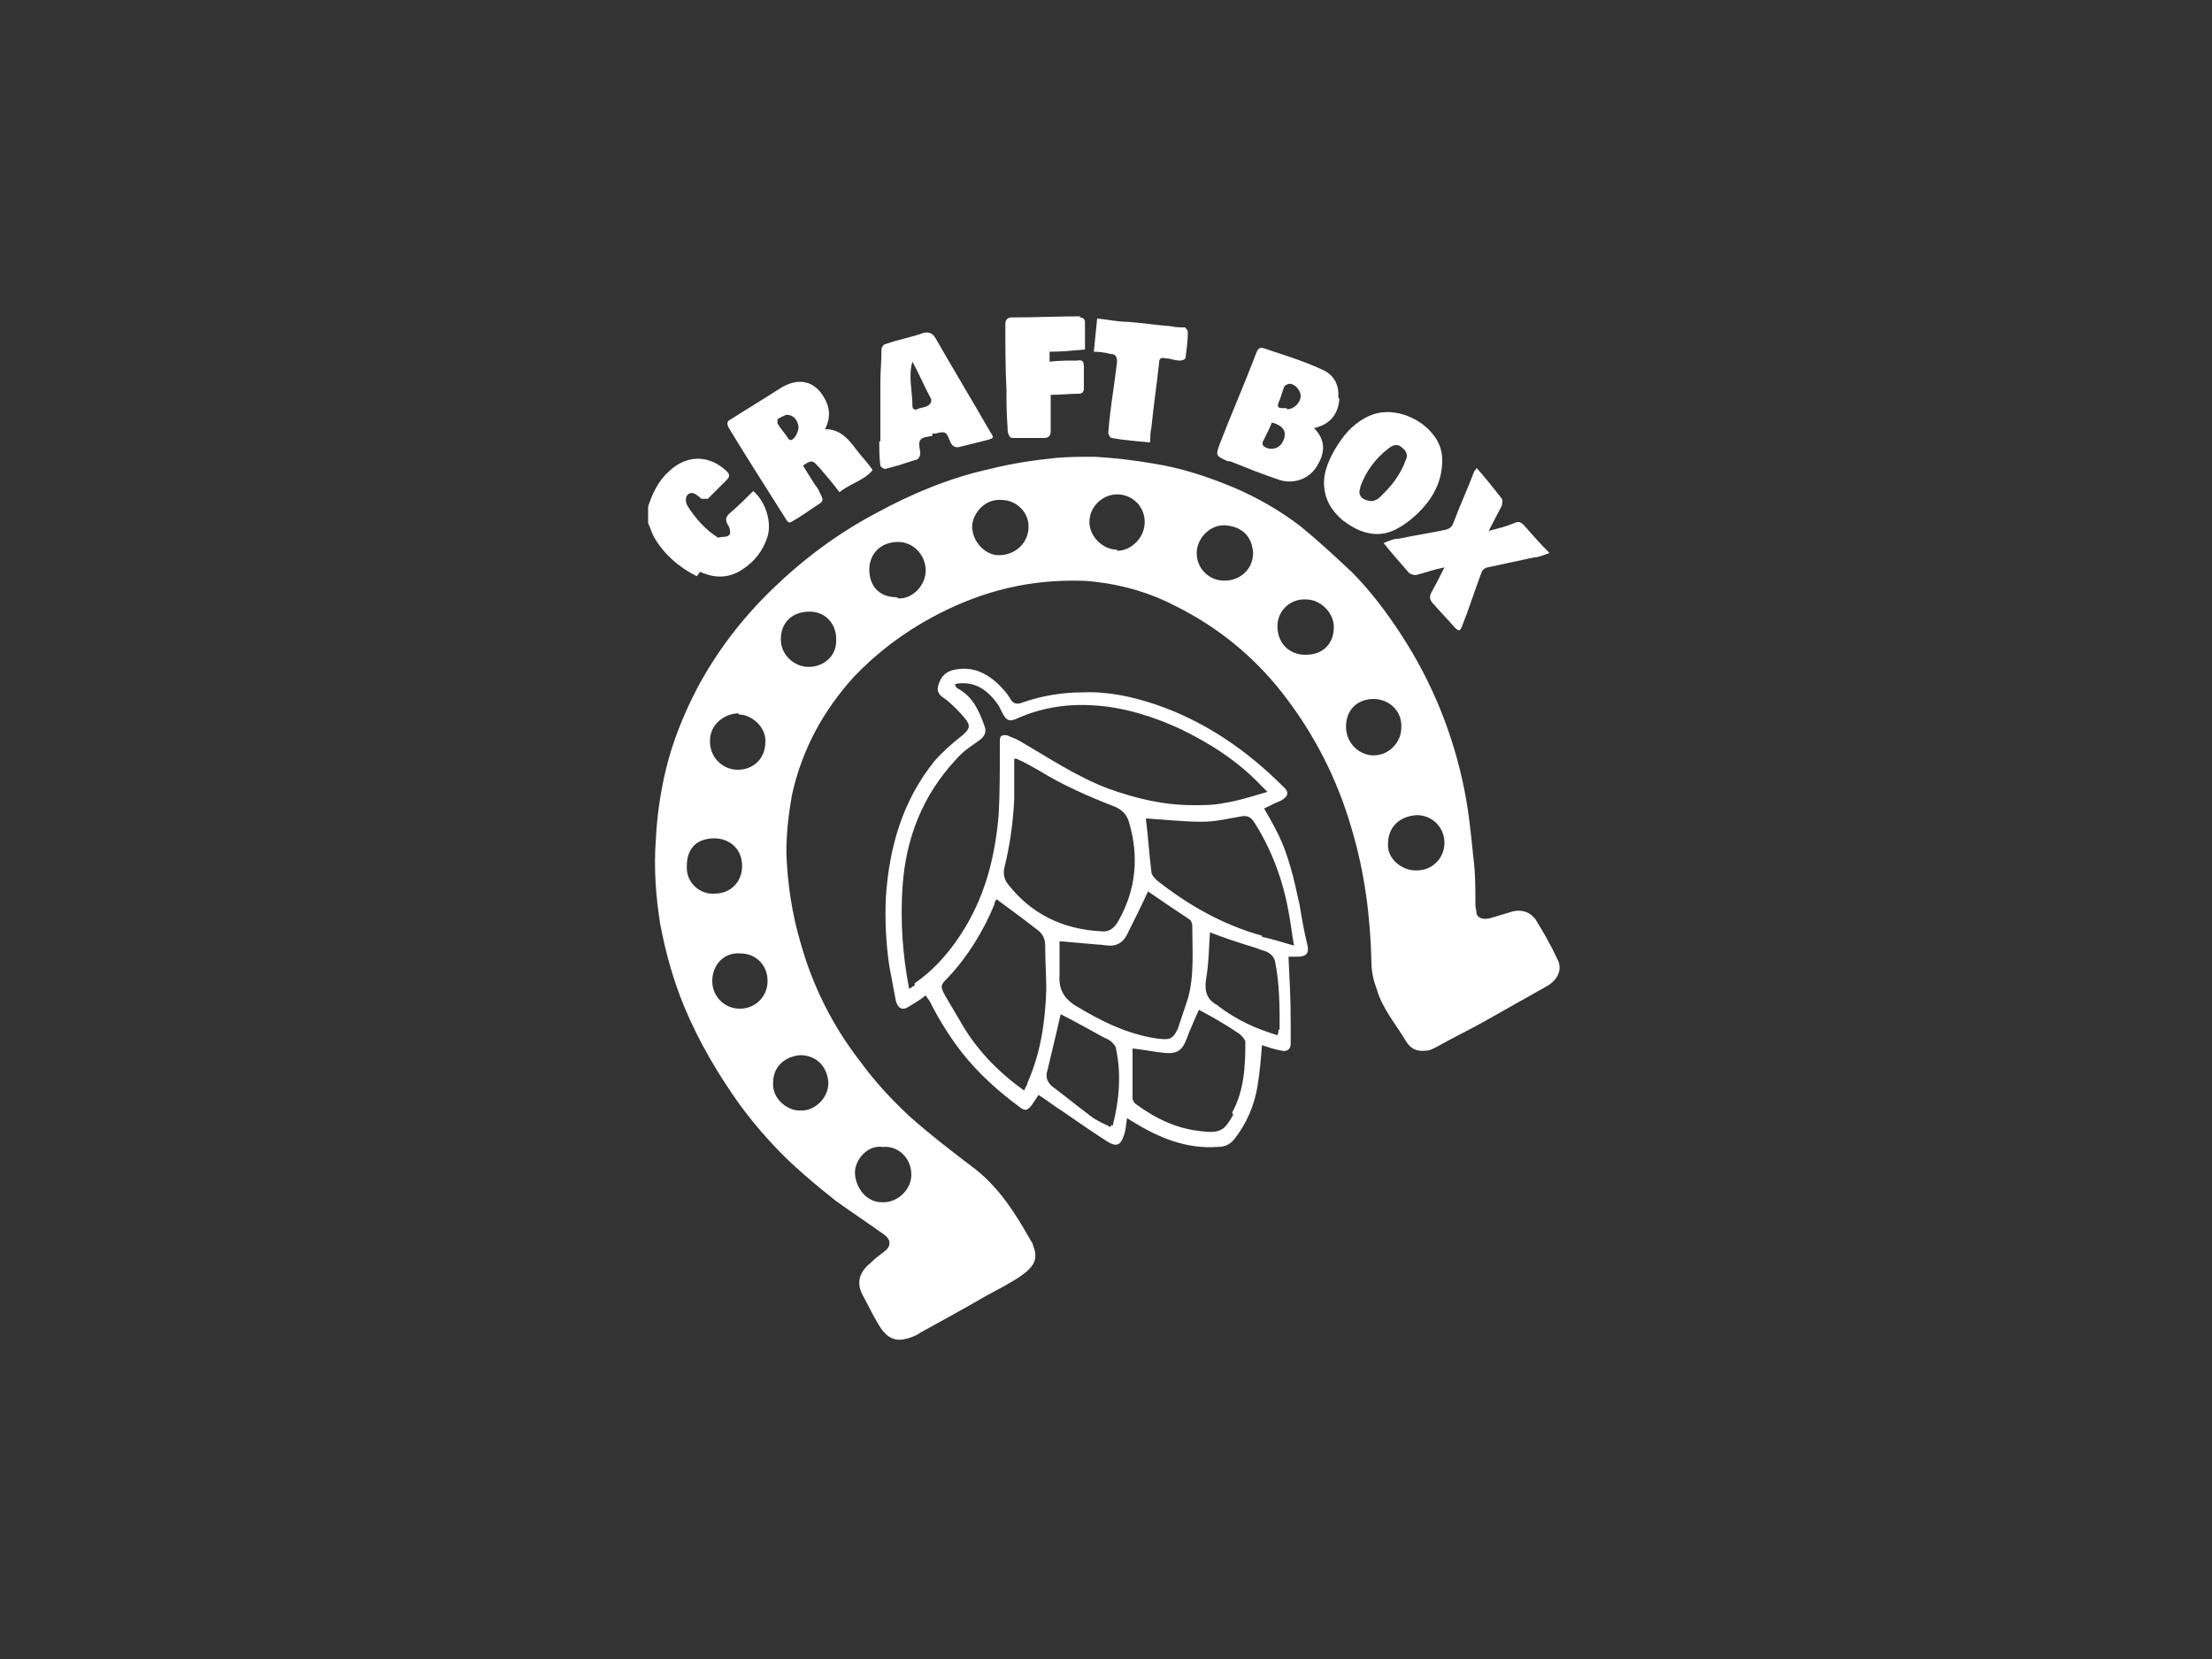 <?xml version="1.0" encoding="UTF-8"?>
<svg id="Layer_1" data-name="Layer 1" xmlns="http://www.w3.org/2000/svg" version="1.1" viewBox="0 0 200 150">
  <rect x="0" y="0" width="200" height="150" fill="#333333" stroke="none"/>
  <defs>
    <style>
      .cls-1 {
        fill: #fff;
        stroke-width: 0px;
      }
    </style>
  </defs>
  <path class="cls-1" d="M121.5,47.1c1.4,1.1,3.2,1.7,5,.6.7-.4,1.3-.9,1.8-1.4,1.3-1.3,2.1-2.8,2.1-4.7,0-.9-.3-1.7-.9-2.4-1.2-1.5-3.7-2.5-5.7-1.6-1.5.7-2.4,1.8-3.2,3.2-.6,1.1-1.1,2.3-.8,3.7.2,1.1.9,2,1.8,2.7ZM123,44c.5-1.4,1.4-2.6,2.6-3.5.4-.3.8-.4,1.2,0,.4.3.5.7.3,1.1-.5,1.4-1.4,2.5-2.5,3.5-.2.1-.4.2-.5.2-.9,0-1.4-.5-1.1-1.2Z"/>
  <path class="cls-1" d="M100.2,39.1c0,.2.2.5.3.5,1.1.2,2.3.3,3.5.4,0-.5,0-.9.1-1.3.2-2,.5-4,.7-5.9,0-.4.2-.5.6-.4.4,0,.8.2,1.3.2.2,0,.5-.1.5-.3.1-.8.2-1.5.2-2.3,0-.1-.2-.4-.3-.4-.4,0-.8,0-1.2-.1-1.3-.1-2.6-.3-3.9-.4-.9,0-1.8-.2-2.8-.3-.1,1-.2,2-.3,3,.6,0,1.1.1,1.5.2.4,0,.6.2.6.7-.1.8-.2,1.6-.3,2.3-.2,1.4-.4,2.8-.5,4.2Z"/>
  <path class="cls-1" d="M129.6,54.6c.6.7,1.3,1.4,1.9,2.1.4.4.5.4.7-.1.6-1.5,1.1-3.1,1.7-4.7.1-.3.2-.5.6-.6,1.4-.3,2.8-.6,4.2-.9.4,0,.8-.2,1.4-.4-.9-.9-1.6-1.7-2.3-2.5-.3-.3-.5-.4-.9-.2-.7.3-1.5.5-2.3.7.4-.8.8-1.5,1.2-2.3,0-.2.1-.4,0-.6-.7-.9-1.5-1.9-2.3-2.8,0,.1-.1.2-.2.3-.6,1.6-1.3,3.1-1.9,4.7-.1.3-.3.5-.7.6-1.4.3-2.8.5-4.2.8-.5,0-.9.2-1.4.4.8,1,1.6,1.9,2.3,2.7.1.1.4.2.6.2.8-.2,1.6-.5,2.6-.7-.4.8-.8,1.6-1.2,2.3-.2.4-.1.6.1.9Z"/>
  <path class="cls-1" d="M74.1,42.3c.6.7,1.2,1.4,1.8,2.2,1-.8,2.3-1.1,3-2-.4-.6-.8-1-1.2-1.5-.8-1-1.5-2.2-3.1-2.2.4-.8.5-1.6.1-2.5-.9-1.9-2.5-2.3-4.3-1.1-1.4.9-2.9,1.8-4.3,2.7-.4.2-.4.4-.2.8,1.7,2.8,3.5,5.6,5.2,8.3.2.3.3.3.6.1.7-.4,1.4-.9,2-1.3.8-.5.8-.5.4-1.3-.1-.3-.3-.5-.5-.8-.3-.5-.7-1.1-1-1.6.7-.5.9-.5,1.3,0ZM71.7,39.8c-.1,0-.3,0-.4-.1-.3-.5-.7-.9-1-1.4,0,0,0-.3,0-.4.3-.2.6-.3.8-.4.6,0,1,.4,1.1,1.1,0,.4-.3,1.1-.7,1.2Z"/>
  <path class="cls-1" d="M84.3,39.2c0,0,.2,0,.3,0,1-.3,1,0,1.3.7.2.5.5.6.9.5.8-.2,1.6-.4,2.4-.6.7-.2.7-.2.3-.8-1.6-2.8-3.3-5.6-4.9-8.4-.3-.5-.6-.6-1.1-.5-1.1.4-2.3.6-3.4,1-.2,0-.4.3-.4.5,0,1-.1,2-.1,3,0,1.8,0,3.5,0,5.3h-.1c0,.7,0,1.5.1,2.2,0,.1.3.3.4.3.9-.2,1.8-.5,2.7-.8.3,0,.5-.3.5-.6,0-.4-.2-.9,0-1.2.2-.3.7-.3,1.1-.4ZM83,37c-.3.1-.5,0-.5-.3,0-1.3-.4-2.7,0-4,.6,1.1,1.1,2.3,1.7,3.4,0,0,0,.1,0,.2-.2.6-.9.5-1.3.7Z"/>
  <path class="cls-1" d="M97.7,28.6c-2.1,0-4.1.1-6.2.1-.4,0-.6.2-.6.6,0,2,0,4,.1,5.9,0,1.1,0,2.2.1,3.4,0,.2,0,.5.1.7,0,.1.2.3.3.3,1,0,1.9,0,2.9,0,.4,0,.6-.2.6-.6,0-.4,0-.9,0-1.3,0-.7,0-1.3,0-2,.9,0,1.7-.1,2.5-.1.3,0,.5-.1.5-.5,0-.6,0-1.3,0-1.9,0-.5-.1-.7-.6-.6-.8,0-1.7,0-2.5.1v-.9c1.1,0,2.1-.1,3.2-.2,0-.8,0-1.6,0-2.4,0-.3-.1-.5-.5-.5Z"/>
  <path class="cls-1" d="M121,35.9c.1-1.2-.5-2.1-1.5-2.5-1.5-.7-3.1-1.2-4.6-1.7-1.1-.4-1.1-.4-1.5.7-1,2.6-2.1,5.1-3.1,7.7-.4,1.1-.4,1.1.7,1.6,0,0,.1,0,.2,0,1.5.6,3,1.2,4.5,1.7,1.3.4,2.7-.1,3.4-1.3.6-1,.9-2.2-.3-3.4.2,0,.3-.1.4-.1,1.2-.4,1.8-1.3,1.9-2.5ZM116,39.9c-.3.7-1.2.9-1.8.4,0,0-.1-.3,0-.4.3-.6.6-1.2.8-1.7,1.1.3,1.4.9,1,1.7ZM116.3,36.9c0,0-.2,0-.4,0-.4,0-.4-.2-.3-.5.2-.4.3-.9.5-1.4,0-.1.3-.3.5-.3.5,0,1,.6,1,1.1,0,.6-.6,1.2-1.2,1.2Z"/>
  <path class="cls-1" d="M63.3,51.7c1.3.6,2.6.6,3.8-.2,1.1-.7,1.9-1.7,2.3-3,.4-1.3-.2-3.2-1.3-4.1-.6.6-1.3,1.3-2,1.9-.5.4-.6.7-.2,1.3.1.2.2.7,0,.8-.2.2-.6.1-.9.2,0,0-.1,0-.1,0-1.1-.7-2-1.7-2.7-2.8-.2-.3-.3-.8,0-1.1.4-.3.7,0,1,.2,0,0,.2.2.2.2.2,0,.4,0,.6,0,.6-.6,1.2-1.2,1.7-1.7.3-.3.3-.5,0-.8-1.6-1.5-3.6-1.5-5.2,0-1,.9-1.5,2-1.9,3.2v1.5c.2.4.3.8.5,1.2.9,1.6,2.3,2.8,3.9,3.6Z"/>
  <path class="cls-1" d="M138.8,83.1c-.4-.6-1.2-.9-2-.7-.7.2-1.3.4-2,.6-.7.2-1.2,0-1.3-.4,0-.3-.1-.5-.1-.8,0-1.5,0-2.9-.2-4.4-.2-2-.4-4-.8-6-1-5-2.9-9.7-5.7-14-1.3-2-2.8-4-4.5-5.7-1.5-1.4-3-2.8-4.6-4.1-1.8-1.4-3.9-2.6-6-3.5-2.4-1-4.8-1.8-7.4-2.2-1.7-.3-3.5-.5-5.2-.6-1.2,0-2.4,0-3.5.1-2,.2-4,.5-6,1-3.6.8-7,2.2-10.3,4-3.4,1.8-6.5,4.1-9.3,6.8-2.8,2.7-5.1,5.7-6.9,9.1-1.2,2.3-2.2,4.8-2.8,7.3-.5,2.1-.8,4.2-.9,6.3-.2,2.6,0,5.2.4,7.7.5,2.6,1.2,5.1,2.2,7.5,1.3,3.1,3,6,5,8.8,1.7,2.3,3.6,4.4,5.8,6.3.9.8,1.9,1.6,2.9,2.4,1.4,1,2.9,2,4.3,3,.7.5.7,1.1,0,1.6-.4.3-.8.6-1.2,1-1,.8-1.3,1.8-.7,2.9.5.9.9,1.8,1.4,2.6.5.9,1.2,1.6,2.3,1.4.5-.1,1.1-.3,1.5-.6,2-1.1,4-2.2,5.9-3.3,1.1-.6,2.3-1.2,3.3-1.9,1.1-.8,1.5-1.5,1-2.7,0-.2-.2-.4-.3-.6-1.3-2.3-2.7-4.5-4.8-6.2-2.1-1.6-4.2-3.2-6.1-4.9-1.6-1.5-3.1-3.1-4.4-4.9-2.5-3.2-4.3-6.8-5.4-10.7-.8-2.7-1.2-5.4-1.3-8.2,0-1.8.2-3.5.5-5.2.9-4.1,2.8-7.6,5.6-10.7,2.1-2.2,4.5-4,7.1-5.4,3.9-2.1,8-3.3,12.7-3.3.5,0,1.3,0,2,.1,2.6.3,5,1,7.3,2.2,3.8,1.9,7,4.5,9.6,7.8,2.9,3.7,5,7.8,6.3,12.3,1.2,4,1.7,8,1.8,12.1,0,.9.2,1.7.5,2.5.5,1.7,1.7,3.1,2.6,4.6.4.7,1,1,1.8.9.4,0,.7-.2,1.1-.4,1.4-.8,2.9-1.5,4.3-2.3,1.8-1,3.7-2.1,5.5-3.1,1.1-.6,1.5-1.6,1-2.5-.6-1.3-1.3-2.5-2.1-3.8ZM79.9,103.7c1.3-.1,2.5,1,2.5,2.5,0,1.4-1.3,2.6-2.7,2.5-1.4,0-2.4-1.4-2.4-2.7,0-1.1,1.1-2.5,2.5-2.3ZM66.8,64.6c1.2,0,2.5,1.2,2.4,2.5,0,1.5-1.1,2.5-2.5,2.5-1.4,0-2.6-1.2-2.5-2.7,0-1.3,1.2-2.4,2.6-2.4ZM62.1,78.3c0-1.6.9-2.5,2.5-2.5,1.3,0,2.5.9,2.5,2.5,0,1.4-1,2.5-2.5,2.5-1.3.1-2.6-1-2.5-2.5ZM66.9,91.2c-1.4,0-2.5-1.1-2.5-2.5,0-1.5,1.1-2.6,2.5-2.5,1.5,0,2.5,1.1,2.5,2.5,0,1.4-1.1,2.5-2.5,2.5ZM72.3,95.4c1.5,0,2.5,1,2.6,2.5,0,1.5-1.4,2.6-2.5,2.5-1.1.1-2.6-1-2.5-2.5,0-1.5,1.1-2.4,2.5-2.5ZM73.1,60.3c-1.2,0-2.5-1-2.5-2.5,0-1.5,1-2.5,2.6-2.5,1.5,0,2.5,1.2,2.4,2.7,0,1.3-1.1,2.3-2.5,2.3ZM81.1,54c-1.7,0-2.5-1.1-2.5-2.5,0-1.4,1-2.5,2.6-2.5,1.4,0,2.5,1.2,2.5,2.6,0,1.3-1.2,2.6-2.5,2.5ZM90.3,50.2c-1.2,0-2.4-1.2-2.4-2.6,0-1,1-2.5,2.6-2.4,1.4,0,2.5,1.1,2.5,2.4,0,1.5-1.2,2.6-2.7,2.6ZM101,49.7c-1.3,0-2.5-1.2-2.5-2.5,0-1.4,1.2-2.5,2.5-2.5,1.4,0,2.5,1.1,2.5,2.5,0,1.4-1.2,2.6-2.5,2.6ZM110.7,52.5c-1.4,0-2.5-1.1-2.5-2.5,0-1.3,1.2-2.6,2.6-2.5,1.4.1,2.4.9,2.5,2.5,0,1.4-1.1,2.5-2.6,2.5ZM118,59.2c-1.4,0-2.5-1-2.5-2.6,0-1.4,1.2-2.5,2.6-2.4,1.3,0,2.5,1.2,2.5,2.5,0,1.6-1.1,2.5-2.5,2.5ZM124.2,68.3c-1.3,0-2.5-1.1-2.5-2.6s1-2.5,2.5-2.5c1.4,0,2.6,1.1,2.5,2.6,0,1.3-1.1,2.5-2.5,2.5ZM128,78.7c-1.3,0-2.6-1.1-2.5-2.4,0-1.5,1-2.5,2.6-2.6,1.4,0,2.5,1.1,2.5,2.5,0,1.4-1.1,2.5-2.5,2.5Z"/>
  <path class="cls-1" d="M117.5,81.8c-.5-2.3-1-4.6-2.1-6.7-.3-.6-.7-1.3-1.1-2,.6-.3,1-.5,1.5-.7.7-.4.8-.8.2-1.3-3.3-3.3-7.1-5.9-11.5-7.4-2.1-.7-4.3-1.2-6.6-1.1-1.8,0-3.7.3-5.4.9-.5.2-.9.2-1.2-.4-.3-.5-.7-.9-1.1-1.3-1.2-1.1-2.5-1.6-4.1-1.2-.7.2-1.1.7-1.3,1.5-.1.7.4.9.8,1.2.6.5,1.1,1,1.6,1.6.6.7.5,1-.2,1.6-.9.7-1.8,1.5-2.5,2.3-2.9,3.6-4.1,7.8-4.4,12.3-.1,2.1,0,4.1.3,6.2.2,1.1.4,2.1.6,3.2.2.7.6.9,1.2.5.5-.3,1-.6,1.5-1,.1.2.3.4.4.6.8,1.6,1.8,3.2,2.9,4.6,1.5,1.9,3.3,3.5,5.2,4.9.5.4.7.3,1.1-.2.2-.3.4-.6.6-.9.8.5,1.4,1,2.2,1.5,1.3.9,2.6,1.8,4,2.7.8.5,1.2.4,1.5-.5.2-.5.2-1,.3-1.6.2.1.3.2.5.3,2.4,1.5,4.9,2.5,7.7,2.3.6,0,1.1-.2,1.5-.7,1.1-1.4,1.8-3,2.1-4.8.2-1.2.3-2.4.4-3.7.6.2,1.2.4,1.8.5.4.1.8-.1.8-.6,0-.7,0-1.3,0-2,0-2-.1-3.9-.2-5.9.2,0,.5,0,.8,0,.8,0,1.1-.3.9-1.1-.3-1.2-.5-2.4-.7-3.6ZM82.7,89.1c-.2.1-.3.2-.5.3-.6-3.1-.8-6.1-.6-9.2.3-4.4,1.8-8.3,4.9-11.6.6-.7,1.4-1.2,2.1-1.7.5-.4.6-.8.4-1.3-.5-1.4-1.1-2.7-2.5-3.4,0,0-.1-.2-.2-.3.1,0,.2-.1.3-.1,1.7-.2,2.8.7,3.7,2,.1.2.2.4.3.6.4.8.7.9,1.5.5,2.3-1,4.7-1.3,7.1-1.1,2.6.2,5.1,1,7.5,2.1,2.7,1.3,5.2,2.9,7.3,5.1.2.2.3.3.6.6-1.4.4-2.6.8-3.9,1-.9.2-1.8.2-2.8.2-2.7,0-5.2-.6-7.7-1.5-2.9-1.1-5.4-2.8-8-4.3-.3-.2-.7-.3-1.1-.5-.4-.1-.7,0-.7.4,0,.3,0,.6,0,.9,0,1.9,0,3.9-.1,5.8-.3,3.6-1.1,7-3,10.2-1.2,2-2.7,3.8-4.6,5.1ZM91.7,68.6h.2c.7.3,1.4.7,2.1,1.1,2.1,1.3,4.4,2.3,6.7,3.2.8.3,1.2.8,1.4,1.5.9,3.1.6,6.1-1,8.9-.4.7-.9,1-1.6.9-3.5-.2-6.3-1.6-8.4-4.3-.3-.4-.4-.9-.3-1.4.5-2,.8-4.1.9-6.2,0-1.3,0-2.6,0-3.9ZM94.6,89.5c-.1,2.9-.5,5.7-1.7,8.4,0,.2-.2.4-.3.7-2.4-1.7-4.4-3.8-5.8-6.3-.4-.7-.9-1.5-1.3-2.2-.5-.9-.5-1,.2-1.7,1.8-1.9,3.2-4.2,4.2-6.6,0-.2.1-.3.2-.5.8.6,1.5,1.1,2.3,1.7.4.3.9.7,1.3,1,.6.4.8.9.8,1.5,0,1.3.1,2.7.1,4ZM100.5,101.7s0,0-.1.2c-.6-.3-1.3-.6-1.8-1-1.2-.9-2.3-1.8-3.5-2.7-.4-.4-.6-.8-.4-1.4.4-1.7.8-3.3,1.2-5.1,1.4.7,2.6,1.4,3.9,2.1.2.1.5.2.7.4.2.2.4.4.4.6.5,2.3.3,4.7-.3,7ZM97.2,90.9c-1.1-.7-1.5-1.6-1.4-2.8,0-1,0-1.9,0-3,1.1.1,2.3.2,3.4.3.4,0,.8.1,1.2.1.8,0,1.3-.5,1.6-1.2.6-1.2,1.2-2.4,1.8-3.7,1.3.9,2.5,1.7,3.7,2.5.2.1.3.4.3.6,0,2.2.2,4.5-.4,6.6-.3.9-.6,1.8-.9,2.7-.5,1.1-.9,1-1.9.9-2.7-.4-5.1-1.6-7.4-3ZM111.5,100.8c-.7,1.2-1,1.7-2.7,1.5-2.3-.2-4.2-1.1-6-2.4-.2-.1-.4-.4-.4-.6,0-1.4,0-2.9,0-4.3,0,0,0-.1,0-.2,1,.1,1.9.3,2.9.4,1.1.1,1.6-.2,2-1.3.3-.8.7-1.7,1.1-2.6.4.2.7.4,1.1.6.9.5,1.7,1,2.6,1.6.2.2.5.5.5.7,0,2.2-.1,4.4-1.2,6.4ZM115.6,93.1c0,.1,0,.3-.1.5-2-.6-3.7-1.4-5.3-2.6,0,0,0,0-.1-.1-1.2-.6-1.2-1.6-1-2.7.2-1.3.2-2.5.3-3.9,1.3.5,2.5.9,3.8,1.3.4.1.8.3,1.2.4.5.2.8.5.9,1,.4,2,.4,4.1.4,6.1ZM114.1,84.6c-3.6-1-6.7-2.8-9.5-5-.2-.2-.5-.5-.5-.8-.2-1.6-.3-3.3-.5-4.8,1.7.1,3.4.3,5.1.3,1.2,0,2.4-.3,3.6-.5.6-.1.9.2,1.2.7,1.5,2.4,2.5,5.1,3,7.9.2,1,.3,2,.5,3.1-1-.3-2-.6-2.9-.8Z"/>
</svg>